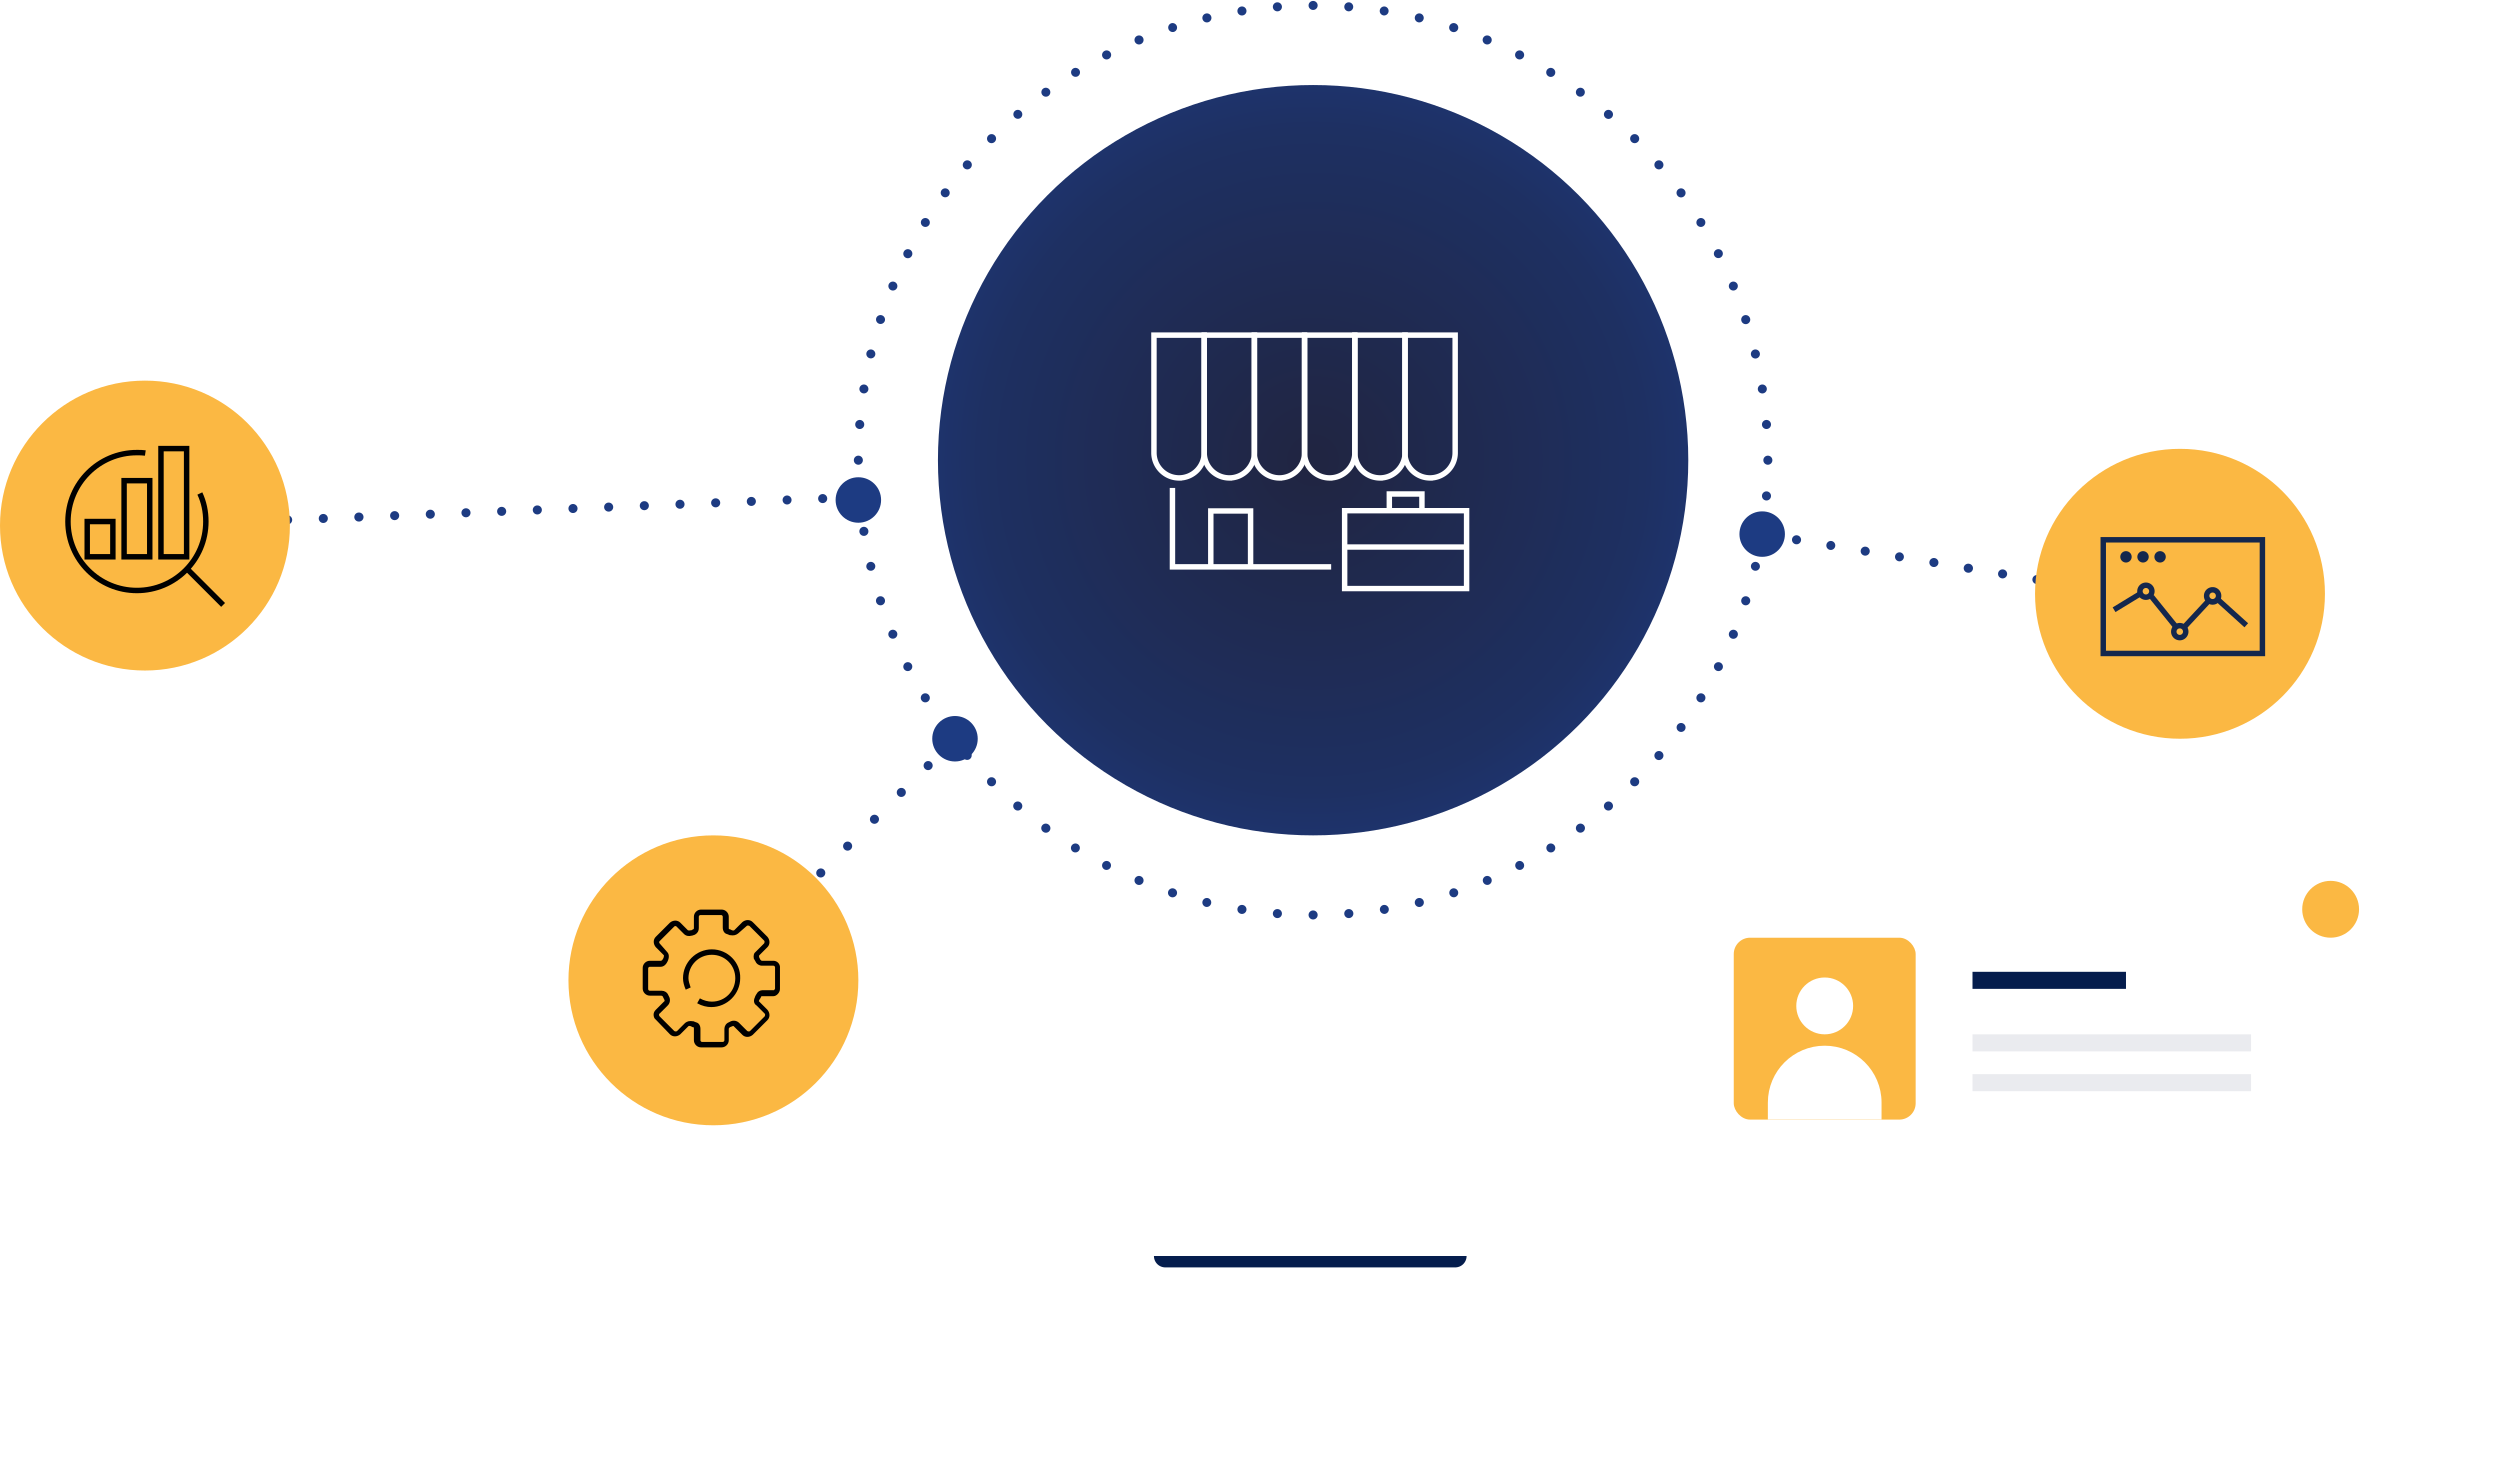 <svg width="459" height="271" viewBox="0 0 459 271" fill="none" xmlns="http://www.w3.org/2000/svg"><g filter="url(#filter0_d)"><rect x="74.101" y="31.266" width="332.93" height="205.603" rx="7.112" fill="#fff"/></g><g filter="url(#filter1_d)"><path d="M49.052 230.607h383.026A36.588 36.588 0 01407.601 240H73.53a36.59 36.59 0 01-24.478-9.393z" fill="#fff"/></g><path d="M211.865 230.607h57.401a2.087 2.087 0 01-2.087 2.087h-53.227a2.087 2.087 0 01-2.087-2.087z" fill="#051D4D"/><circle cx="241.087" cy="84.493" r="68.882" fill="url(#paint0_angular)"/><path d="M244.401 104.075h-29.14V89.588M216.48 87.748a4.617 4.617 0 01-4.615-4.638V61.534h9.23V83.11a4.618 4.618 0 01-4.615 4.637z" stroke="#fff" stroke-miterlimit="10"/><path d="M225.712 87.748a4.617 4.617 0 01-4.615-4.638V61.534h9.23V83.11c-.038 2.567-2.098 4.637-4.615 4.637z" stroke="#fff" stroke-miterlimit="10"/><path d="M234.901 87.748a4.618 4.618 0 01-4.615-4.638V61.534h9.23V83.11a4.617 4.617 0 01-4.615 4.637z" stroke="#fff" stroke-miterlimit="10"/><path d="M244.133 87.748a4.618 4.618 0 01-4.615-4.638V61.534h9.23V83.11a4.617 4.617 0 01-4.615 4.637z" stroke="#fff" stroke-miterlimit="10"/><path d="M253.365 87.748a4.618 4.618 0 01-4.615-4.638V61.534h9.23V83.11c-.038 2.567-2.098 4.637-4.615 4.637z" stroke="#fff" stroke-miterlimit="10"/><path d="M262.554 87.748a4.618 4.618 0 01-4.615-4.638V61.534h9.23V83.11a4.617 4.617 0 01-4.615 4.637zM229.607 104.252V93.815h-7.305v10.437M269.266 93.765h-22.389v14.296h22.389V93.765zM261.067 90.7h-5.988v3.065h5.988V90.7zM246.877 100.434h22.389" stroke="#fff" stroke-miterlimit="10"/><path fill-rule="evenodd" clip-rule="evenodd" d="M241.082.173h.011a.827.827 0 010 1.654h-.011a.827.827 0 110-1.654zm-5.722 1.016a.827.827 0 01-.761.89h-.01a.827.827 0 11-.129-1.65h.011a.827.827 0 01.889.76zm11.454 0a.828.828 0 01.889-.76h.011a.828.828 0 01-.128 1.65h-.011a.828.828 0 01-.761-.89zm-17.97.698a.827.827 0 01-.688.946l-.011.001a.827.827 0 11-.257-1.634l.011-.002a.827.827 0 01.945.69zm24.486 0a.828.828 0 01.946-.689l.011.002a.828.828 0 01-.257 1.634l-.011-.001a.828.828 0 01-.689-.946zm-30.932 1.209a.828.828 0 01-.613.997l-.01.002a.827.827 0 11-.385-1.609l.011-.003a.828.828 0 01.997.613zm37.379 0a.827.827 0 01.997-.613l.011.003a.828.828 0 01-.385 1.61l-.011-.003a.828.828 0 01-.612-.997zm-43.708 1.713a.826.826 0 01-.531 1.042l-.01.003a.828.828 0 01-.511-1.573l.01-.004a.827.827 0 011.042.532zm50.036 0a.828.828 0 011.043-.532l.01.004a.827.827 0 11-.511 1.573l-.01-.003a.827.827 0 01-.532-1.042zm-56.209 2.208a.827.827 0 01-.447 1.08l-.01.005a.827.827 0 01-.634-1.529l.01-.004a.827.827 0 011.081.448zm62.382 0a.827.827 0 011.081-.448l.011.004a.827.827 0 01-.634 1.529l-.01-.004a.828.828 0 01-.448-1.081zm-68.362 2.689a.828.828 0 01-.361 1.113l-.01.005a.827.827 0 11-.752-1.474l.01-.005a.827.827 0 011.113.36zm74.343 0a.827.827 0 011.113-.36l.01.004a.827.827 0 11-.753 1.474l-.009-.005a.827.827 0 01-.361-1.113zm-80.092 3.151a.828.828 0 01-.272 1.138l-.01.006a.828.828 0 01-.866-1.41l.01-.006a.827.827 0 011.138.272zm85.841 0a.828.828 0 011.138-.272l.009.006a.827.827 0 11-.866 1.41l-.009-.006a.828.828 0 01-.272-1.138zm-91.326 3.594a.828.828 0 01-.183 1.155l-.008.007a.828.828 0 01-.974-1.338l.009-.007a.828.828 0 011.156.183zm96.811 0a.828.828 0 011.156-.183l.009.007a.828.828 0 01-.974 1.338l-.009-.007a.828.828 0 01-.182-1.155zm-101.998 4.01a.827.827 0 01-.091 1.167l-.008.007a.828.828 0 01-1.076-1.257l.009-.007a.827.827 0 011.166.09zm107.185 0a.827.827 0 011.166-.09l.008.007a.827.827 0 11-1.075 1.257l-.008-.007a.827.827 0 01-.091-1.166zm-112.043 4.405a.827.827 0 010 1.17l-.007.008a.827.827 0 01-1.17-1.17l.007-.008a.827.827 0 011.17 0zm116.9 0a.827.827 0 011.17 0l.008.008a.827.827 0 01-1.17 1.17l-.008-.008a.827.827 0 010-1.17zm-121.399 4.77c.347.296.388.818.091 1.166l-.007.008a.827.827 0 11-1.258-1.075l.008-.009a.827.827 0 011.166-.09zm125.899 0a.827.827 0 011.166.09l.007.009a.827.827 0 11-1.258 1.075l-.007-.008a.827.827 0 01.092-1.167zM174.025 34.74c.369.27.45.787.182 1.156l-.007.009a.828.828 0 01-1.338-.974l.007-.009a.828.828 0 011.156-.182zm134.125 0a.828.828 0 011.156.182l.006.01a.827.827 0 11-1.338.973l-.006-.01a.828.828 0 01.182-1.155zm-137.827 5.413c.389.239.511.748.272 1.137l-.006.01a.828.828 0 01-1.41-.866l.006-.01a.827.827 0 011.138-.271zm141.529 0a.827.827 0 011.138.271l.006.01a.828.828 0 01-1.41.866l-.006-.01a.828.828 0 01.272-1.137zm-144.795 5.684a.828.828 0 01.361 1.113l-.005.01a.827.827 0 01-1.474-.752l.005-.01a.827.827 0 011.113-.36zm148.061 0a.828.828 0 011.113.36l.005.01a.828.828 0 01-1.474.753l-.005-.01a.827.827 0 01.361-1.113zm-150.87 5.926a.828.828 0 01.448 1.081l-.004.01a.828.828 0 01-1.529-.634l.004-.01a.827.827 0 011.081-.447zm153.678 0a.827.827 0 011.081.447l.005.01a.828.828 0 01-1.529.634l-.004-.01a.827.827 0 01.447-1.081zm-156.009 6.127a.828.828 0 01.531 1.043l-.003.01a.828.828 0 01-1.574-.51l.003-.011a.828.828 0 011.043-.532zm158.341 0a.827.827 0 011.042.532l.004.01a.827.827 0 01-1.574.511l-.003-.01a.826.826 0 01.531-1.042zm-160.181 6.293a.828.828 0 01.612.997l-.002.01a.828.828 0 01-1.61-.384l.003-.011a.827.827 0 01.997-.612zm162.021 0a.828.828 0 01.997.612l.002.01a.826.826 0 11-1.609.386l-.002-.01a.826.826 0 01.612-.998zM158.74 70.605c.451.071.759.495.688.946l-.001.01a.828.828 0 01-1.635-.256l.002-.011a.827.827 0 01.946-.689zm164.695 0a.828.828 0 01.946.689l.002.01a.828.828 0 01-1.635.258l-.002-.011a.828.828 0 01.689-.946zm-165.523 6.5a.827.827 0 01.761.89l-.001.01a.827.827 0 11-1.65-.127l.001-.011a.828.828 0 01.889-.761zm166.351 0a.827.827 0 01.888.762l.001.01a.827.827 0 11-1.649.129l-.001-.011a.827.827 0 01.761-.89zm-166.669 6.556c.457 0 .827.37.827.827v.01a.827.827 0 11-1.654.001v-.011c0-.457.37-.827.827-.827zm166.987 0c.457 0 .827.37.827.827v.011a.827.827 0 11-1.655 0v-.011c0-.457.371-.827.828-.827zm-166.798 6.56a.827.827 0 01.889.76l.001.011a.827.827 0 01-1.65.128l-.001-.01a.828.828 0 01.761-.89zm166.608 0a.827.827 0 01.761.888l-.001.011a.827.827 0 11-1.649-.128l.001-.01a.827.827 0 01.888-.761zm-165.91 6.515a.828.828 0 01.946.69l.001.01a.827.827 0 11-1.634.257l-.002-.011a.828.828 0 01.689-.946zm165.213 0c.451.071.759.495.689.946l-.002.011a.828.828 0 01-1.635-.257l.002-.01a.827.827 0 01.946-.69zm-164.005 6.447a.827.827 0 01.997.612l.003.011a.828.828 0 01-1.609.385l-.003-.011a.828.828 0 01.612-.997zm162.796 0a.826.826 0 01.612.997l-.002.011a.828.828 0 01-1.609-.385l.002-.011a.828.828 0 01.997-.612zm-161.083 6.328a.828.828 0 011.043.532l.003.01a.827.827 0 11-1.574.511l-.003-.01a.828.828 0 01.531-1.043zm159.37 0a.828.828 0 01.532 1.043l-.004.01a.826.826 0 11-1.573-.511l.003-.01a.827.827 0 011.042-.532zm-157.162 6.174a.828.828 0 011.082.447l.004.01a.828.828 0 01-1.529.634l-.004-.01a.826.826 0 01.447-1.081zm154.954 0a.828.828 0 01.448 1.081l-.005.01a.827.827 0 11-1.528-.634l.004-.01a.827.827 0 011.081-.447zm-152.264 5.98a.828.828 0 011.113.361l.005.01a.828.828 0 01-1.474.752l-.005-.01a.827.827 0 01.361-1.113zm149.575 0a.828.828 0 01.361 1.113l-.005.01a.828.828 0 01-1.474-.752l.005-.01a.828.828 0 011.113-.361zm-146.424 5.749a.828.828 0 011.138.272l.005.009a.826.826 0 11-1.409.866l-.006-.009a.828.828 0 01.272-1.138zm143.273 0a.828.828 0 01.272 1.138l-.006.009a.827.827 0 11-1.41-.866l.006-.009a.828.828 0 011.138-.272zm-139.68 5.485a.828.828 0 011.156.182l.007.009a.828.828 0 01-1.338.974l-.007-.009a.828.828 0 01.182-1.156zm136.086 0c.37.269.451.786.182 1.156l-.006.009a.828.828 0 01-1.338-.974l.006-.009a.828.828 0 011.156-.182zm-132.074 5.187a.827.827 0 011.166.091l.007.008a.828.828 0 01-1.257 1.075l-.008-.008a.827.827 0 01.092-1.166zm128.063 0a.827.827 0 01.091 1.166l-.007.008a.826.826 0 11-1.258-1.075l.007-.008a.828.828 0 011.167-.091zm-123.659 4.857a.827.827 0 011.17 0l.007.008a.827.827 0 01-1.17 1.17l-.007-.008a.827.827 0 010-1.17zm119.255 0a.827.827 0 010 1.17l-.008.008a.827.827 0 01-1.17-1.17l.008-.008a.827.827 0 011.17 0zm-114.486 4.5a.827.827 0 011.167-.091l.008.007a.827.827 0 11-1.075 1.257l-.009-.007a.827.827 0 01-.091-1.166zm109.717 0a.827.827 0 01-.092 1.166l-.008.007a.827.827 0 11-1.075-1.257l.008-.007a.827.827 0 011.167.091zm-104.611 4.113a.828.828 0 011.156-.182l.008.007a.827.827 0 11-.973 1.337l-.009-.006a.828.828 0 01-.182-1.156zm99.505 0a.829.829 0 01-.182 1.156l-.009.006a.827.827 0 11-.974-1.337l.009-.007a.828.828 0 011.156.182zm-94.093 3.702a.828.828 0 011.138-.272l.01.006a.828.828 0 01-.866 1.41l-.01-.006a.828.828 0 01-.272-1.138zm88.68 0a.827.827 0 01-.272 1.138l-.009.006a.828.828 0 01-.866-1.41l.009-.006a.828.828 0 011.138.272zm-82.995 3.266a.827.827 0 011.113-.361l.01.005a.828.828 0 01-.752 1.474l-.01-.005a.827.827 0 01-.361-1.113zm77.31 0a.827.827 0 01-.36 1.113l-.01.005a.828.828 0 01-.752-1.474l.009-.005a.827.827 0 011.113.361zm-71.384 2.808a.827.827 0 011.081-.447l.01.004a.827.827 0 01-.634 1.529l-.01-.005a.827.827 0 01-.447-1.081zm65.459 0a.827.827 0 01-.447 1.081l-.011.005a.828.828 0 01-.633-1.529l.01-.004a.827.827 0 011.081.447zm-59.332 2.332a.827.827 0 011.043-.531l.01.003a.827.827 0 11-.511 1.574l-.01-.004a.827.827 0 01-.532-1.042zm53.204 0a.827.827 0 01-.531 1.042l-.01.004a.828.828 0 01-.511-1.574l.01-.003a.827.827 0 011.042.531zm-46.911 1.84a.826.826 0 01.997-.612l.01.002a.828.828 0 01-.384 1.609l-.011-.002a.828.828 0 01-.612-.997zm40.619 0a.828.828 0 01-.612.997l-.011.002a.826.826 0 11-.385-1.609l.011-.002a.827.827 0 01.997.612zm-34.198 1.337a.828.828 0 01.946-.689l.01.002a.827.827 0 11-.256 1.635l-.011-.002a.827.827 0 01-.689-.946zm27.777 0a.828.828 0 01-.689.946l-.011.002a.828.828 0 01-.257-1.635l.011-.002a.829.829 0 01.946.689zm-21.276.828a.827.827 0 01.889-.761l.01.001a.826.826 0 11-.128 1.649h-.011a.827.827 0 01-.76-.889zm14.775 0a.828.828 0 01-.761.889h-.011a.827.827 0 11-.128-1.649l.011-.001a.828.828 0 01.889.761zm-8.22.318c0-.457.37-.827.827-.827h.011a.827.827 0 110 1.654h-.011a.826.826 0 01-.827-.827z" fill="#1D3B82"/><circle cx="175.336" cy="135.633" r="4.175" fill="#1D3B82"/><circle cx="323.537" cy="98.061" r="4.175" fill="#1D3B82"/><path fill-rule="evenodd" clip-rule="evenodd" d="M175.921 135.048a.826.826 0 010 1.17l-.004.004a.827.827 0 01-1.17-1.17l.005-.004a.826.826 0 011.169 0zm-4.924 4.925a.826.826 0 010 1.169l-.008.009a.827.827 0 01-1.17-1.17l.008-.008a.826.826 0 011.17 0zm-4.928 4.928a.827.827 0 010 1.17l-.009.008a.826.826 0 11-1.169-1.17l.008-.008a.827.827 0 011.17 0zm-4.929 4.928a.827.827 0 010 1.17l-.008.009a.827.827 0 01-1.17-1.17l.008-.009a.827.827 0 011.17 0zm-4.928 4.929a.827.827 0 010 1.17l-.008.008a.827.827 0 01-1.17-1.17l.008-.008a.827.827 0 011.17 0zm-4.929 4.928a.827.827 0 010 1.17l-.008.008a.827.827 0 01-1.17-1.17l.008-.008a.827.827 0 011.17 0zm-4.928 4.929a.827.827 0 010 1.17l-.008.008a.827.827 0 01-1.17-1.17l.008-.008a.827.827 0 011.17 0zm-4.928 4.928a.827.827 0 010 1.17l-.009.008a.827.827 0 01-1.17-1.17l.009-.008a.827.827 0 011.17 0zm-4.929 4.929a.827.827 0 010 1.17l-.008.008a.827.827 0 01-1.17-1.17l.008-.008a.827.827 0 011.17 0zm-4.928 4.928a.827.827 0 010 1.17l-.004.004a.827.827 0 01-1.17-1.17l.004-.004a.827.827 0 011.17 0z" fill="#1D3B82"/><path d="M157.594 179.989c0 14.698-11.916 26.614-26.614 26.614s-26.613-11.916-26.613-26.614 11.915-26.614 26.613-26.614 26.614 11.916 26.614 26.614z" fill="#FBB843"/><path d="M142 176.4h-2.1c-.1 0-.2-.1-.3-.2l-.2-.4c-.1-.3 0-.4 0-.4l1.5-1.5c.5-.5.5-1.3 0-1.9l-2.7-2.7c-.5-.5-1.3-.5-1.9 0l-1.5 1.5s-.1.1-.4 0l-.4-.2h-.1c-.1 0-.1-.1-.1-.3v-2c0-.7-.6-1.3-1.3-1.3h-3.8c-.7 0-1.3.6-1.3 1.3v2.1c0 .1 0 .2-.3.3-.1.1-.1.1-.3.1-.3.1-.4 0-.5 0l-1.4-1.4c-.5-.5-1.3-.5-1.9 0l-2.6 2.6c-.5.5-.5 1.3 0 1.9l1.5 1.5c0 .1 0 .4-.2.7-.2.3-.3.3-.4.3h-2c-.7 0-1.3.6-1.3 1.3v3.8c0 .7.6 1.3 1.3 1.3h2.1c.1 0 .3.1.3.2l.3.6c0 .1.1.2-.1.3l-1.5 1.5c-.3.3-.4.6-.4.9 0 .3.1.7.4.9l2.6 2.7c.5.5 1.3.5 1.9 0l1.5-1.5s.1-.1.4 0l.4.2h.1c.1 0 .1.1.1.3v2.1c0 .7.6 1.3 1.3 1.3h3.8c.7 0 1.3-.6 1.3-1.3v-2.1c0-.1.1-.2.2-.3l.5-.2s.2-.1.3.1l1.5 1.5c.5.5 1.3.5 1.9 0l2.7-2.7c.5-.5.5-1.3 0-1.9l-1.5-1.5c-.1-.1-.1-.1 0-.3.1-.1.3-.5.4-.7h2.2c.6 0 1.2-.7 1.2-1.3v-3.8c.1-.8-.5-1.4-1.2-1.4zm.3 5.1c0 .1-.2.3-.2.3H140c-.5 0-.8.3-.9.4 0 0-.5.7-.5.9-.3.6-.2 1.2.3 1.5l1.5 1.5c.1.1.1.3 0 .5l-2.7 2.7c-.1.1-.3.1-.5 0l-1.5-1.5c-.4-.4-1-.5-1.5-.3l-.4.2c-.5.2-.8.7-.8 1.2v2.1c0 .2-.2.3-.3.3h-3.8c-.2 0-.3-.2-.3-.3v-2.1c0-.6-.3-1.1-.8-1.2l-.5-.2h-.1c-.6-.1-1 0-1.4.3l-1.5 1.5c-.1.1-.3.1-.5 0l-2.7-2.7c-.1-.1-.1-.2-.1-.3 0-.1 0-.2.1-.2l1.5-1.5c.4-.4.5-1 .3-1.5l-.2-.4c-.2-.5-.7-.8-1.2-.8h-2.2c-.2 0-.3-.2-.3-.3v-3.8c0-.2.2-.3.3-.3h2c.6 0 1-.5 1.1-.7.4-.6.6-1.5.1-2l-1.4-1.6c-.1-.1-.1-.3 0-.4l2.7-2.7c.1-.1.3-.1.4 0l1.4 1.4c.4.4 1 .4 1.3.3.2 0 .4-.1.7-.2.5-.3.7-.7.7-1.2v-2.1c0-.2.2-.3.3-.3h3.8c.2 0 .3.2.3.3v2c0 .6.3 1.1.8 1.2l.5.2h.1c.6.1 1 0 1.4-.3l1.6-1.4c.1-.1.3-.1.5 0l2.7 2.7c.1.1.1.3 0 .5l-1.5 1.5c-.4.3-.5.7-.4 1.3l.3.5c.2.5.7.8 1.2.8h2.1c.2 0 .3.2.3.3v3.9z" fill="#000"/><path d="M130.7 174.3c-2.9 0-5.3 2.4-5.3 5.3 0 .7.2 1.4.5 2.1l.9-.4c-.2-.6-.4-1.2-.4-1.7 0-2.4 1.9-4.3 4.3-4.3s4.3 1.9 4.3 4.3-1.9 4.3-4.3 4.3c-.7 0-1.5-.2-2.2-.6l-.5.9c.9.5 1.8.7 2.6.7 2.9 0 5.3-2.4 5.3-5.3.1-2.9-2.3-5.3-5.2-5.3z" fill="#000"/><path fill-rule="evenodd" clip-rule="evenodd" d="M158.42 91.244a.827.827 0 01-.793.86h-.006a.827.827 0 01-.066-1.653h.006a.827.827 0 01.859.793zm-6.543.261a.827.827 0 01-.794.86h-.011a.827.827 0 01-.066-1.653h.011a.827.827 0 01.86.793zm-6.549.26a.827.827 0 01-.794.86h-.011a.827.827 0 01-.066-1.652h.011a.827.827 0 01.86.793zm-6.549.262a.827.827 0 01-.794.86h-.011a.827.827 0 01-.066-1.653h.011a.827.827 0 01.86.793zm-6.549.26a.827.827 0 01-.794.86h-.011a.827.827 0 01-.066-1.653h.011a.827.827 0 01.86.794zm-6.549.262a.827.827 0 01-.794.86h-.011a.827.827 0 01-.066-1.654h.011a.827.827 0 01.86.794zm-6.549.26a.827.827 0 01-.794.86h-.011a.827.827 0 01-.066-1.653h.011a.827.827 0 01.86.794zm-6.549.261a.827.827 0 01-.794.86h-.011a.827.827 0 01-.066-1.653h.011a.827.827 0 01.86.793zm-6.549.261a.827.827 0 01-.794.86h-.011a.827.827 0 01-.066-1.653h.011a.828.828 0 01.86.793zm-6.55.261a.827.827 0 01-.793.86h-.01a.827.827 0 11-.067-1.653h.011a.827.827 0 01.86.793zm-6.548.261a.827.827 0 01-.794.86h-.01a.827.827 0 11-.067-1.653h.011a.827.827 0 01.86.793zm-6.55.261a.827.827 0 01-.793.86h-.01a.827.827 0 11-.067-1.653h.011a.827.827 0 01.86.793zm-6.548.261a.827.827 0 01-.794.86h-.01a.827.827 0 11-.067-1.653h.011a.827.827 0 01.86.793zm-6.55.261a.827.827 0 01-.793.86h-.011a.827.827 0 01-.066-1.653h.011a.827.827 0 01.86.793zm-6.548.26a.827.827 0 01-.794.86h-.011a.827.827 0 11-.066-1.652h.011a.827.827 0 01.86.793zm-6.55.262a.827.827 0 01-.793.86h-.011a.827.827 0 11-.066-1.653h.011a.827.827 0 01.86.793zm-6.548.26a.827.827 0 01-.794.86h-.011a.827.827 0 11-.066-1.653h.011a.827.827 0 01.86.794zm-6.55.262a.827.827 0 01-.793.86h-.011a.827.827 0 11-.066-1.654h.011a.827.827 0 01.86.794zm-6.548.26a.827.827 0 01-.794.86h-.011a.827.827 0 01-.066-1.653h.011a.827.827 0 01.86.794zm-6.55.261a.827.827 0 01-.793.86h-.011a.827.827 0 01-.066-1.653h.011a.827.827 0 01.86.793zm-6.549.261a.827.827 0 01-.793.86h-.006a.827.827 0 11-.066-1.653h.006a.827.827 0 01.86.793z" fill="#1D3B82"/><circle cx="26.613" cy="96.496" r="26.613" fill="#FBB843"/><path fill-rule="evenodd" clip-rule="evenodd" d="M26.613 83.667c-.474-.068-.954-.069-1.475-.069-6.715 0-12.158 5.443-12.158 12.158s5.443 12.158 12.158 12.158 12.158-5.443 12.158-12.158c0-1.774-.355-3.466-1.055-4.936l.903-.43c.771 1.62 1.152 3.46 1.152 5.366 0 7.268-5.89 13.158-13.158 13.158-7.267 0-13.158-5.89-13.158-13.158 0-7.267 5.89-13.158 13.158-13.158h.016c.505 0 1.05 0 1.6.079l-.141.99z" fill="#000"/><path fill-rule="evenodd" clip-rule="evenodd" d="M15.513 95.256h5.71v7.476h-5.71v-7.476zm1 1v5.476h3.71v-5.476h-3.71zM22.283 87.75h5.71v14.982h-5.71V87.75zm1 1v12.982h3.71V88.75h-3.71zM29.054 81.862h5.71v20.87h-5.71v-20.87zm1 1v18.87h3.71v-18.87h-3.71zM40.606 111.417l-6.623-6.623.707-.708 6.623 6.624-.707.707z" fill="#000"/><circle cx="157.594" cy="91.799" r="4.175" fill="#1D3B82"/><path fill-rule="evenodd" clip-rule="evenodd" d="M322.721 97.926a.828.828 0 01.951-.681h.006a.828.828 0 01-.27 1.633h-.006a.828.828 0 01-.681-.952zm6.3 1.043a.828.828 0 01.952-.681l.01.002a.827.827 0 11-.27 1.632l-.01-.002a.828.828 0 01-.682-.951zm6.306 1.044a.827.827 0 01.951-.681l.011.001a.828.828 0 01-.27 1.633l-.011-.002a.827.827 0 01-.681-.951zm6.305 1.043a.828.828 0 01.952-.681l.01.002a.826.826 0 11-.27 1.632l-.01-.002a.827.827 0 01-.682-.951zm6.306 1.044a.827.827 0 01.951-.681l.011.002a.828.828 0 01-.27 1.632l-.011-.002a.826.826 0 01-.681-.951zm6.305 1.044a.829.829 0 01.952-.682l.01.002a.827.827 0 01-.27 1.633l-.01-.002a.829.829 0 01-.682-.951zm6.306 1.043a.827.827 0 01.951-.681l.011.002a.828.828 0 11-.271 1.632l-.01-.002a.826.826 0 01-.681-.951zm6.305 1.044a.828.828 0 01.952-.681l.01.002a.826.826 0 11-.27 1.632l-.011-.002a.828.828 0 01-.681-.951zm6.306 1.044a.828.828 0 01.951-.682l.011.002a.829.829 0 01-.271 1.633l-.01-.002a.827.827 0 01-.681-.951zm6.305 1.043a.828.828 0 01.952-.681l.01.002a.826.826 0 11-.27 1.632l-.011-.002a.828.828 0 01-.681-.951zm6.306 1.044a.827.827 0 01.951-.681l.011.002a.828.828 0 11-.271 1.632l-.01-.002a.826.826 0 01-.681-.951zm6.305 1.044a.829.829 0 01.952-.682l.01.002a.827.827 0 01-.27 1.633l-.011-.002a.829.829 0 01-.681-.951zm6.306 1.043a.827.827 0 01.951-.681l.005.001a.827.827 0 01-.27 1.632l-.005-.001a.826.826 0 01-.681-.951z" fill="#1D3B82"/><circle cx="400.246" cy="109.02" r="26.613" fill="#FBB843"/><path fill-rule="evenodd" clip-rule="evenodd" d="M393.99 107.954a.596.596 0 100 1.193.596.596 0 000-1.193zm-1.596.597a1.596 1.596 0 113.192-.002 1.596 1.596 0 01-3.192.002zM400.205 115.372a.597.597 0 100 1.195.597.597 0 000-1.195zm-1.597.597a1.597 1.597 0 113.194 0 1.597 1.597 0 01-3.194 0zM406.237 108.792a.596.596 0 100 1.192.596.596 0 000-1.192zm-1.596.596a1.595 1.595 0 113.193 0 1.597 1.597 0 11-3.193 0z" fill="#14274D"/><path fill-rule="evenodd" clip-rule="evenodd" d="M393.201 109.447l-4.8 2.927-.521-.854 4.801-2.927.52.854zM399.084 115.368l-4.445-5.513.778-.627 4.446 5.513-.779.627zM406.054 110.46l-4.753 5.118-.733-.681 4.753-5.118.733.681zM412.083 115.174l-5.357-4.841.67-.742 5.357 4.841-.67.742z" fill="#14274D"/><path fill-rule="evenodd" clip-rule="evenodd" d="M385.656 98.605h30.223v21.873h-30.223V98.605zm1 1v19.873h28.223V99.605h-28.223z" fill="#14274D"/><path d="M391.374 102.236a1.044 1.044 0 11-2.088 0 1.044 1.044 0 012.088 0zM394.505 102.236a1.044 1.044 0 11-2.088 0 1.044 1.044 0 012.088 0zM397.636 102.236a1.044 1.044 0 11-2.088 0 1.044 1.044 0 012.088 0z" fill="#14274D"/><g filter="url(#filter2_d)"><path fill-rule="evenodd" clip-rule="evenodd" d="M431.035 174.685a8.35 8.35 0 01-10.874-10.873H312.969a3 3 0 00-3 3v44.096a3 3 0 003 3h115.066a3 3 0 003-3v-36.223z" fill="#fff"/></g><rect x="318.318" y="172.162" width="33.397" height="33.397" rx="3" fill="#FBB843"/><circle cx="335.016" cy="184.686" r="5.218" fill="#fff"/><path d="M324.58 202.428c0-5.764 4.673-10.437 10.437-10.437 5.764 0 10.436 4.673 10.436 10.437v3.131H324.58v-3.131z" fill="#fff"/><path fill="#051D4D" d="M362.152 178.424h28.179v3.131h-28.179z"/><path fill="#EAEBEF" d="M362.152 189.904h51.14v3.131h-51.14zM362.152 197.21h51.14v3.131h-51.14z"/><circle cx="427.904" cy="166.943" r="5.218" fill="#FBB843"/><defs><filter id="filter0_d" x="48.022" y="9.929" width="385.088" height="257.76" filterUnits="userSpaceOnUse" color-interpolation-filters="sRGB"><feFlood flood-opacity="0" result="BackgroundImageFix"/><feColorMatrix in="SourceAlpha" values="0 0 0 0 0 0 0 0 0 0 0 0 0 0 0 0 0 0 127 0"/><feOffset dy="4.742"/><feGaussianBlur stdDeviation="13.039"/><feColorMatrix values="0 0 0 0 0.467 0 0 0 0 0.49 0 0 0 0 0.583 0 0 0 0.19 0"/><feBlend in2="BackgroundImageFix" result="effect1_dropShadow"/><feBlend in="SourceGraphic" in2="effect1_dropShadow" result="shape"/></filter><filter id="filter1_d" x="22.973" y="209.27" width="435.184" height="61.551" filterUnits="userSpaceOnUse" color-interpolation-filters="sRGB"><feFlood flood-opacity="0" result="BackgroundImageFix"/><feColorMatrix in="SourceAlpha" values="0 0 0 0 0 0 0 0 0 0 0 0 0 0 0 0 0 0 127 0"/><feOffset dy="4.742"/><feGaussianBlur stdDeviation="13.039"/><feColorMatrix values="0 0 0 0 0.467 0 0 0 0 0.49 0 0 0 0 0.583 0 0 0 0.19 0"/><feBlend in2="BackgroundImageFix" result="effect1_dropShadow"/><feBlend in="SourceGraphic" in2="effect1_dropShadow" result="shape"/></filter><filter id="filter2_d" x="283.89" y="142.475" width="173.223" height="102.254" filterUnits="userSpaceOnUse" color-interpolation-filters="sRGB"><feFlood flood-opacity="0" result="BackgroundImageFix"/><feColorMatrix in="SourceAlpha" values="0 0 0 0 0 0 0 0 0 0 0 0 0 0 0 0 0 0 127 0"/><feOffset dy="4.742"/><feGaussianBlur stdDeviation="13.039"/><feColorMatrix values="0 0 0 0 0.467 0 0 0 0 0.49 0 0 0 0 0.583 0 0 0 0.19 0"/><feBlend in2="BackgroundImageFix" result="effect1_dropShadow"/><feBlend in="SourceGraphic" in2="effect1_dropShadow" result="shape"/></filter><radialGradient id="paint0_angular" cx="0" cy="0" r="1" gradientUnits="userSpaceOnUse" gradientTransform="rotate(45 18.55 333.264) scale(90.696)"><stop offset=".023" stop-color="#202542"/><stop offset=".672" stop-color="#1E3062"/><stop offset=".975" stop-color="#1D3A82"/></radialGradient></defs></svg>